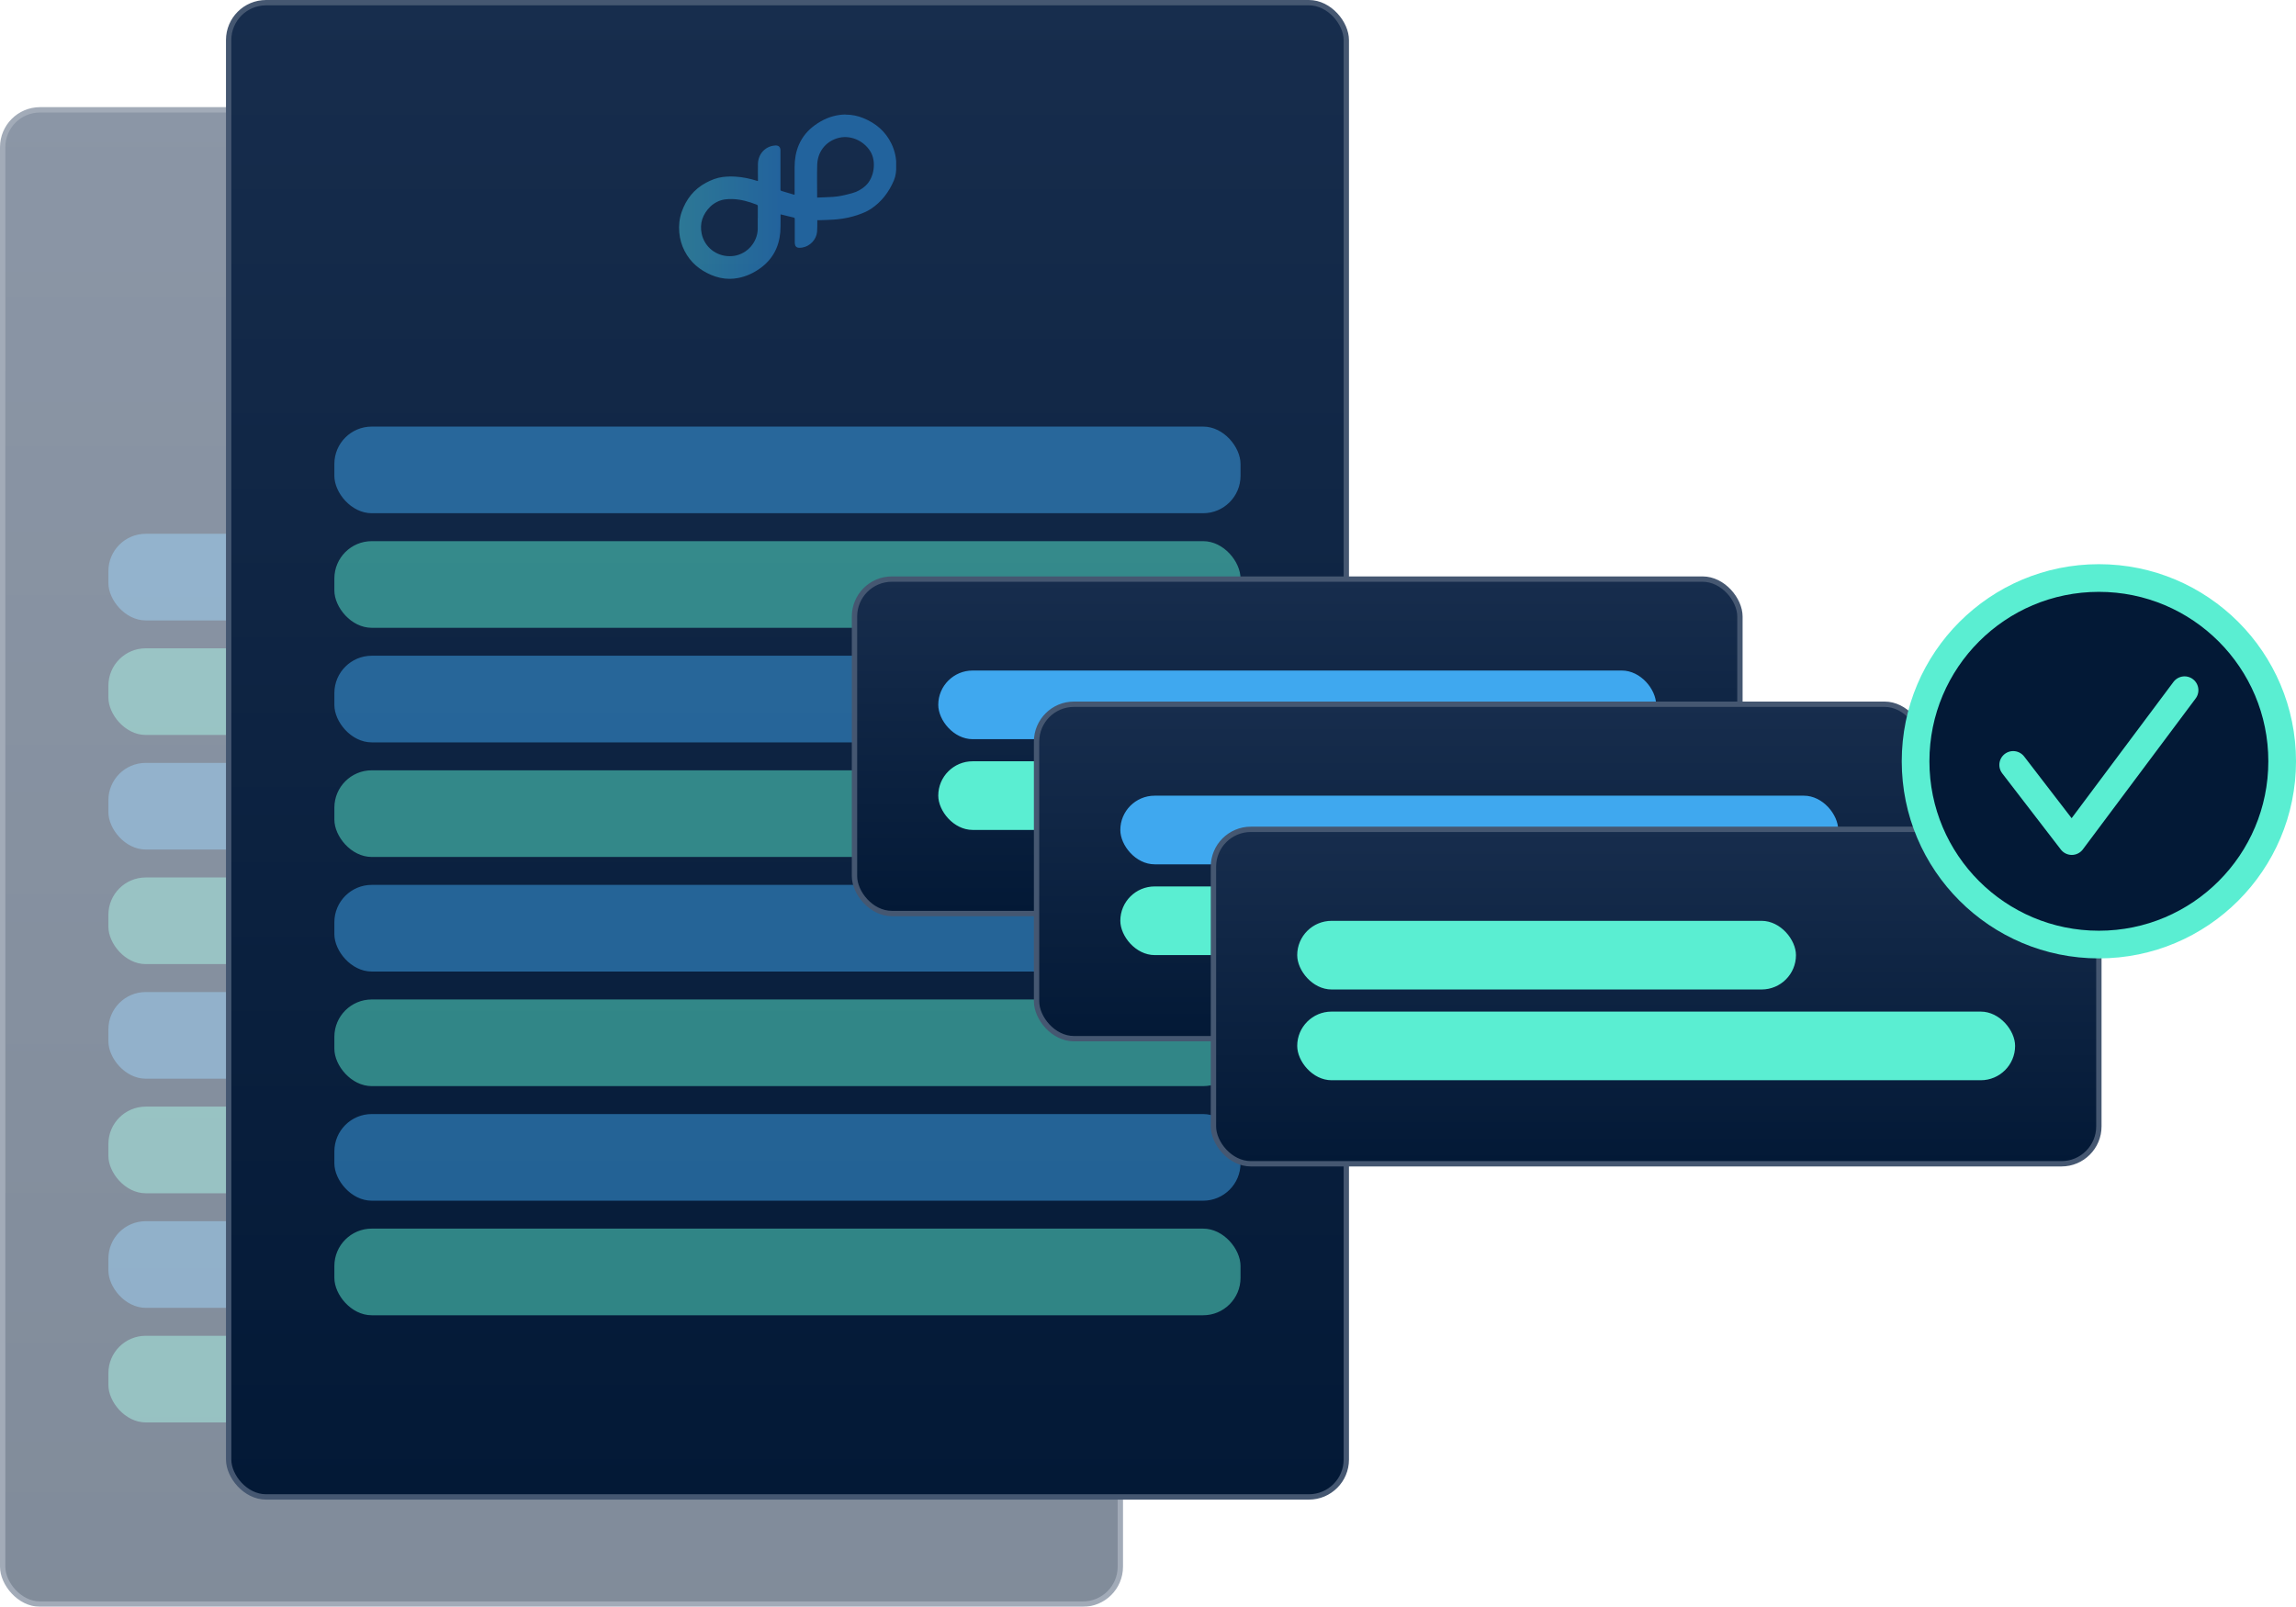 <?xml version="1.0" encoding="UTF-8"?>
<svg id="Layer_2" data-name="Layer 2" xmlns="http://www.w3.org/2000/svg" xmlns:xlink="http://www.w3.org/1999/xlink" viewBox="0 0 429.78 300.81">
  <defs>
    <style>
      .cls-1, .cls-2 {
        fill: none;
      }

      .cls-3 {
        fill: #3fa8ef;
      }

      .cls-4 {
        fill: #5aeed2;
      }

      .cls-5 {
        fill: url(#Dégradé_sans_nom_3);
      }

      .cls-6 {
        fill: url(#Dégradé_sans_nom_3-2);
      }

      .cls-2, .cls-7 {
        stroke: #5aeed2;
        stroke-linecap: round;
        stroke-linejoin: round;
        stroke-width: 5.18px;
      }

      .cls-8 {
        clip-path: url(#clippath-1);
      }

      .cls-9 {
        fill: url(#linear-gradient);
      }

      .cls-9, .cls-10, .cls-11, .cls-12, .cls-13 {
        stroke: #455771;
        stroke-miterlimit: 10;
      }

      .cls-14 {
        opacity: .5;
      }

      .cls-7 {
        fill: #031936;
      }

      .cls-10 {
        fill: url(#linear-gradient-5);
      }

      .cls-11 {
        fill: url(#linear-gradient-4);
      }

      .cls-12 {
        fill: url(#linear-gradient-3);
      }

      .cls-13 {
        fill: url(#linear-gradient-2);
      }

      .cls-15 {
        clip-path: url(#clippath);
      }
    </style>
    <linearGradient id="linear-gradient" x1="105.1" y1="300.31" x2="105.1" y2="20.56" gradientUnits="userSpaceOnUse">
      <stop offset="0" stop-color="#031936"/>
      <stop offset="1" stop-color="#172d4d"/>
    </linearGradient>
    <clipPath id="clippath">
      <path class="cls-1" d="M89.05,63.84c-.42-1.98.18-3.68,1.61-5.1.37-.36.79-.64,1.25-.88.95-.49,1.96-.57,2.99-.53,1.54.06,3,.48,4.43,1.04.18.07.23.17.22.35,0,.72,0,1.43,0,2.15h-.01c0,.68,0,1.35,0,2.03-.04,2.47-1.92,4.65-4.36,5.05-.3.05-.61.07-.91.07-2.48,0-4.68-1.68-5.22-4.18M110.67,57.06s-.01-.05-.01-.05c0-2.03-.05-4.07.01-6.11.08-2.37,1.5-4.21,3.66-4.92,2.38-.78,5.02.34,6.32,2.48,1.09,1.79.76,4.88-.98,6.43-.7.62-1.51,1.09-2.42,1.33-1.19.33-2.38.63-3.62.71-.91.06-1.83.08-2.74.12-.03,0-.05,0-.08,0-.05,0-.09,0-.14,0M115.99,41.5c-.36,0-.72.02-1.08.07-1.73.22-3.27.91-4.67,1.92-1.35.97-2.37,2.2-3.02,3.72-.56,1.31-.77,2.69-.78,4.11-.01,1.64,0,3.28,0,4.92,0,.08,0,.17-.01.27-.06,0-.1,0-.12-.01-.77-.23-1.54-.46-2.31-.69-.17-.05-.21-.14-.21-.31,0-2.34,0-4.68,0-7.03,0-.12,0-.23,0-.35-.04-.56-.35-.83-.9-.83-.1,0-.21.02-.31.03-1.62.19-2.95,1.54-3,3.4-.03,1.01,0,2.01,0,3.02,0,.07,0,.14-.01.21-.04,0-.06,0-.08-.01-1.35-.43-2.72-.73-4.13-.81-.8-.05-1.6-.03-2.39.07-1.11.14-2.13.55-3.11,1.07-2.27,1.21-3.74,3.1-4.57,5.5-.42,1.22-.55,2.49-.44,3.79.11,1.25.44,2.42,1.02,3.53,1.09,2.1,2.8,3.52,4.95,4.44,1.12.47,2.26.73,3.43.73h.02c.51,0,1.03-.05,1.56-.15,1.5-.28,2.86-.9,4.1-1.78,2.35-1.66,3.59-3.97,3.83-6.81.06-.77.04-1.55.05-2.32,0-.33,0-.66,0-1.01.08.02.13.03.19.05.74.18,1.48.37,2.23.54.19.04.24.11.24.29,0,1.42,0,2.84,0,4.25,0,.15,0,.3.03.45.05.42.32.67.74.68.21,0,.42,0,.62-.04,1.43-.22,2.65-1.48,2.78-2.92.06-.65.04-1.3.05-1.95,0-.08,0-.15,0-.25.1,0,.18,0,.25,0,1.16-.05,2.31-.06,3.47-.17,1.37-.13,2.72-.42,4.02-.88.8-.28,1.58-.6,2.29-1.07,2-1.32,3.37-3.15,4.3-5.32.37-.87.45-1.8.46-2.73.02-1.45-.28-2.84-.91-4.15-1.12-2.32-2.94-3.86-5.3-4.81-1.05-.43-2.13-.64-3.23-.64Z"/>
    </clipPath>
    <linearGradient id="Dégradé_sans_nom_3" data-name="Dégradé sans nom 3" x1="-3415.86" y1="-2047.23" x2="-3415.61" y2="-2047.23" gradientTransform="translate(554088.92 -331974.82) scale(162.19 -162.19)" gradientUnits="userSpaceOnUse">
      <stop offset="0" stop-color="#5aeed2"/>
      <stop offset=".92" stop-color="#309bef"/>
      <stop offset="1" stop-color="#309bef"/>
    </linearGradient>
    <linearGradient id="linear-gradient-2" x1="147.4" y1="280.24" x2="147.4" y2=".5" xlink:href="#linear-gradient"/>
    <clipPath id="clippath-1">
      <path class="cls-1" d="M131.35,43.78c-.42-1.98.18-3.68,1.61-5.1.37-.36.79-.64,1.25-.88.95-.49,1.96-.57,2.99-.53,1.54.06,3,.48,4.43,1.04.18.07.23.17.22.35,0,.72,0,1.43,0,2.15h-.01c0,.68,0,1.35,0,2.03-.04,2.47-1.92,4.65-4.36,5.05-.3.05-.61.07-.91.07-2.48,0-4.68-1.68-5.22-4.18M152.97,36.99s-.01-.05-.01-.05c0-2.03-.05-4.07.01-6.11.08-2.37,1.5-4.21,3.66-4.92,2.38-.78,5.02.34,6.32,2.48,1.09,1.79.76,4.88-.98,6.43-.7.62-1.51,1.09-2.42,1.33-1.19.33-2.38.63-3.62.71-.91.06-1.83.08-2.74.12-.03,0-.05,0-.08,0-.05,0-.09,0-.14,0M158.29,21.44c-.36,0-.72.02-1.08.07-1.73.22-3.27.91-4.67,1.92-1.35.97-2.37,2.2-3.02,3.72-.56,1.31-.77,2.69-.78,4.11-.01,1.64,0,3.28,0,4.92,0,.08,0,.17-.01.27-.06,0-.1,0-.12-.01-.77-.23-1.54-.46-2.31-.69-.17-.05-.21-.14-.21-.31,0-2.34,0-4.68,0-7.03,0-.12,0-.23,0-.35-.04-.56-.35-.83-.9-.83-.1,0-.21.02-.31.03-1.62.19-2.95,1.54-3,3.4-.03,1.01,0,2.01,0,3.02,0,.07,0,.14-.01.21-.04,0-.06,0-.08-.01-1.35-.43-2.72-.73-4.13-.81-.8-.05-1.6-.03-2.39.07-1.11.14-2.13.55-3.11,1.07-2.27,1.21-3.74,3.1-4.57,5.5-.42,1.22-.55,2.49-.44,3.79.11,1.25.44,2.42,1.02,3.53,1.09,2.1,2.8,3.52,4.95,4.44,1.12.47,2.26.73,3.43.73h.02c.51,0,1.03-.05,1.56-.15,1.5-.28,2.86-.9,4.1-1.78,2.35-1.66,3.59-3.97,3.83-6.81.06-.77.04-1.55.05-2.32,0-.33,0-.66,0-1.01.08.02.13.03.19.05.74.18,1.48.37,2.23.54.19.04.24.11.24.29,0,1.42,0,2.84,0,4.25,0,.15,0,.3.03.45.05.42.32.67.74.68.21,0,.42,0,.62-.04,1.43-.22,2.65-1.48,2.78-2.92.06-.65.04-1.3.05-1.95,0-.08,0-.15,0-.25.1,0,.18,0,.25,0,1.16-.05,2.31-.06,3.47-.17,1.37-.13,2.72-.42,4.02-.88.8-.28,1.58-.6,2.29-1.07,2-1.32,3.37-3.15,4.3-5.32.37-.87.45-1.8.46-2.73.02-1.45-.28-2.84-.91-4.15-1.12-2.32-2.94-3.86-5.3-4.81-1.05-.43-2.13-.64-3.23-.64Z"/>
    </clipPath>
    <linearGradient id="Dégradé_sans_nom_3-2" data-name="Dégradé sans nom 3" x1="-3415.6" y1="-2047.1" x2="-3415.35" y2="-2047.1" xlink:href="#Dégradé_sans_nom_3"/>
    <linearGradient id="linear-gradient-3" x1="242.82" y1="171.02" x2="242.82" y2="108.41" xlink:href="#linear-gradient"/>
    <linearGradient id="linear-gradient-4" x1="276.9" y1="194.44" x2="276.9" y2="131.84" xlink:href="#linear-gradient"/>
    <linearGradient id="linear-gradient-5" x1="310.01" y1="217.87" x2="310.01" y2="155.26" xlink:href="#linear-gradient"/>
  </defs>
  <g id="Layer_1-2" data-name="Layer 1">
    <g class="cls-14">
      <rect class="cls-9" x=".5" y="20.56" width="209.21" height="279.74" rx="7" ry="7"/>
      <g class="cls-14">
        <rect class="cls-3" x="20.29" y="99.93" width="169.62" height="16.22" rx="7" ry="7"/>
        <rect class="cls-3" x="20.29" y="142.82" width="169.62" height="16.22" rx="7" ry="7"/>
        <rect class="cls-3" x="20.29" y="228.62" width="169.62" height="16.22" rx="7" ry="7"/>
        <rect class="cls-4" x="20.29" y="164.27" width="169.62" height="16.22" rx="7" ry="7"/>
        <rect class="cls-4" x="20.29" y="250.07" width="169.62" height="16.22" rx="7" ry="7"/>
        <rect class="cls-3" x="20.29" y="185.72" width="169.62" height="16.22" rx="7" ry="7"/>
        <rect class="cls-4" x="20.29" y="207.17" width="169.62" height="16.22" rx="7" ry="7"/>
        <rect class="cls-4" x="20.29" y="121.37" width="169.62" height="16.22" rx="7" ry="7"/>
      </g>
      <g class="cls-14">
        <g class="cls-15">
          <rect class="cls-5" x="84.7" y="41.5" width="40.75" height="30.75"/>
        </g>
      </g>
    </g>
    <g>
      <rect class="cls-13" x="42.8" y=".5" width="209.21" height="279.74" rx="7" ry="7"/>
      <g class="cls-14">
        <rect class="cls-3" x="62.59" y="79.86" width="169.62" height="16.22" rx="7" ry="7"/>
        <rect class="cls-3" x="62.59" y="122.76" width="169.62" height="16.22" rx="7" ry="7"/>
        <rect class="cls-3" x="62.59" y="208.56" width="169.62" height="16.22" rx="7" ry="7"/>
        <rect class="cls-4" x="62.59" y="144.21" width="169.62" height="16.22" rx="7" ry="7"/>
        <rect class="cls-4" x="62.59" y="230.01" width="169.62" height="16.22" rx="7" ry="7"/>
        <rect class="cls-3" x="62.59" y="165.66" width="169.62" height="16.22" rx="7" ry="7"/>
        <rect class="cls-4" x="62.59" y="187.11" width="169.62" height="16.22" rx="7" ry="7"/>
        <rect class="cls-4" x="62.59" y="101.31" width="169.62" height="16.22" rx="7" ry="7"/>
      </g>
      <g class="cls-14">
        <g class="cls-8">
          <rect class="cls-6" x="127" y="21.44" width="40.75" height="30.75"/>
        </g>
      </g>
    </g>
    <g>
      <rect class="cls-12" x="159.95" y="108.41" width="165.74" height="62.61" rx="7" ry="7"/>
      <g>
        <rect class="cls-3" x="175.63" y="125.53" width="134.38" height="12.85" rx="6.43" ry="6.43"/>
        <rect class="cls-4" x="175.63" y="142.52" width="134.38" height="12.85" rx="6.43" ry="6.43"/>
      </g>
    </g>
    <g>
      <rect class="cls-11" x="194.03" y="131.84" width="165.74" height="62.61" rx="7" ry="7"/>
      <g>
        <rect class="cls-3" x="209.71" y="148.96" width="134.38" height="12.85" rx="6.43" ry="6.43"/>
        <rect class="cls-4" x="209.71" y="165.95" width="134.38" height="12.85" rx="6.43" ry="6.43"/>
      </g>
    </g>
    <g>
      <rect class="cls-10" x="227.14" y="155.26" width="165.74" height="62.61" rx="7" ry="7"/>
      <g>
        <rect class="cls-4" x="242.82" y="172.39" width="93.36" height="12.85" rx="6.43" ry="6.43"/>
        <rect class="cls-4" x="242.82" y="189.38" width="134.38" height="12.85" rx="6.43" ry="6.43"/>
      </g>
    </g>
    <g>
      <circle class="cls-7" cx="392.88" cy="142.52" r="34.31"/>
      <polyline class="cls-2" points="376.84 143.2 387.81 157.46 408.92 129.21"/>
    </g>
  </g>
</svg>